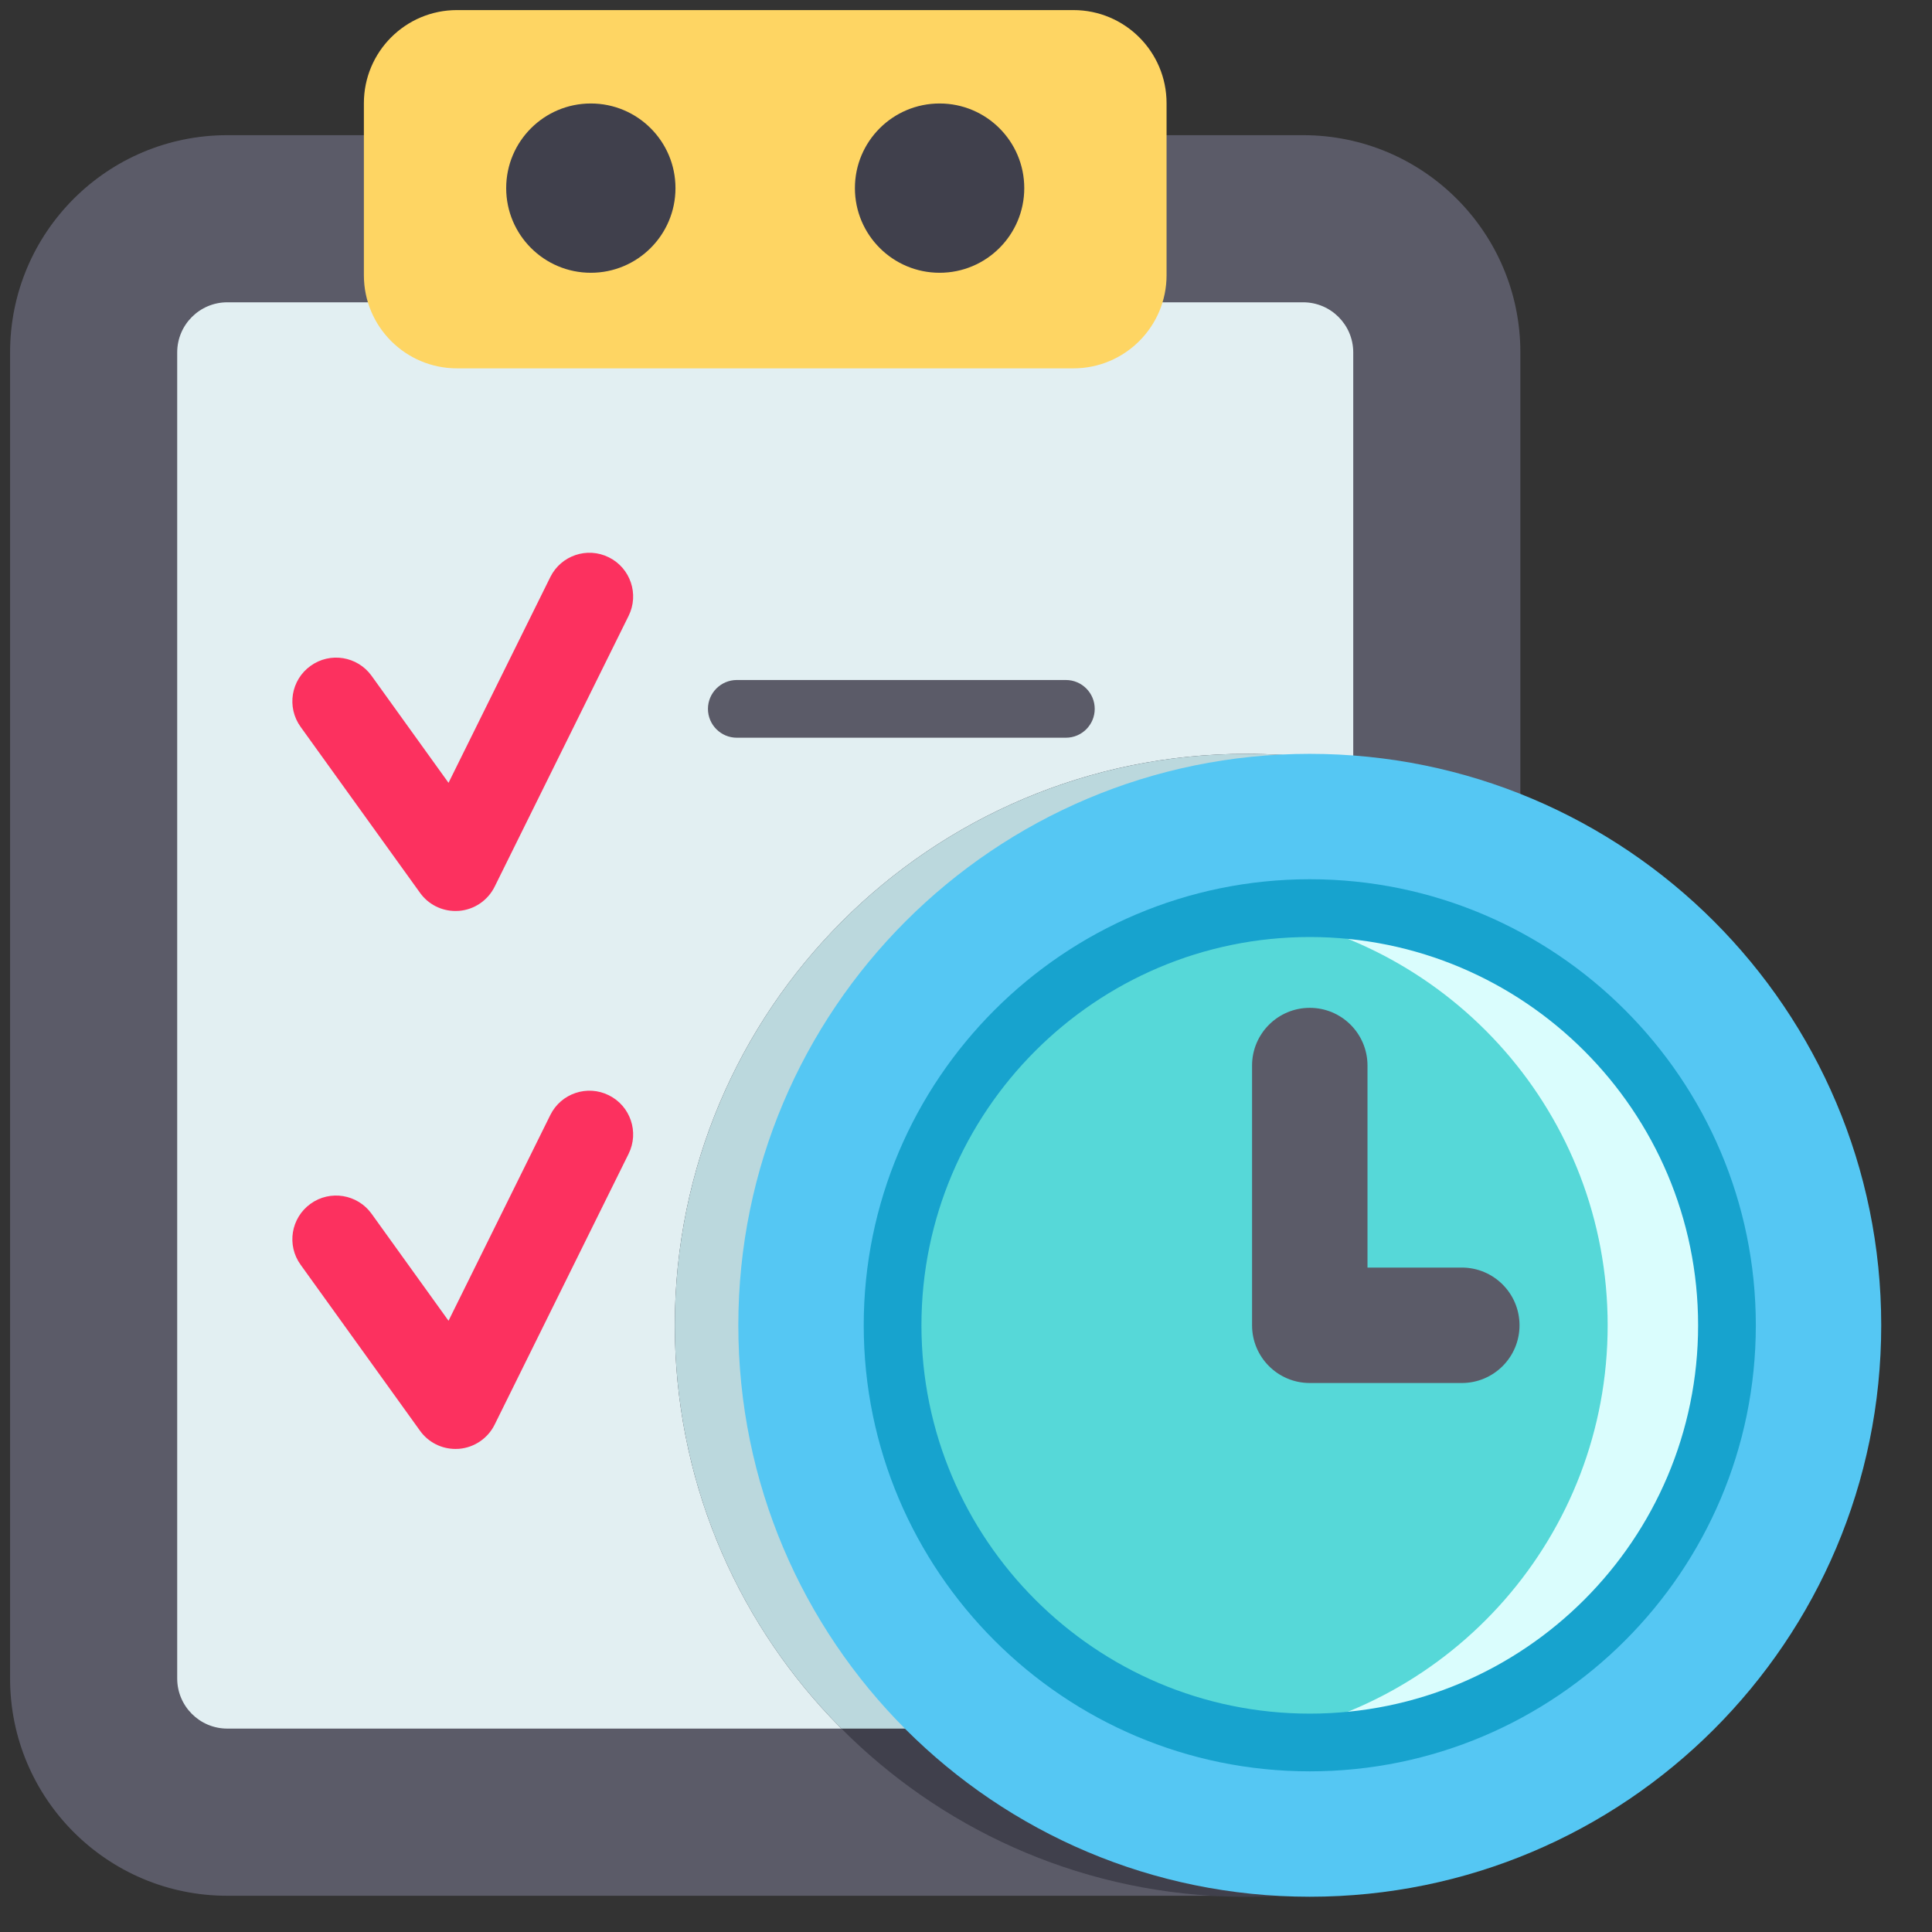 <svg width="32" height="32" viewBox="0 0 32 32" fill="none" xmlns="http://www.w3.org/2000/svg">
<rect x="0" y="0" width="32" height="32" fill="#333333" stroke="none"/>
<path d="M25.182 5.837V27.802C25.182 29.311 24.253 30.604 22.935 31.137C22.518 31.306 22.062 31.4 21.584 31.4H3.765C1.777 31.4 0.167 29.788 0.167 27.802V5.837C0.167 3.849 1.777 2.239 3.765 2.239H21.584C23.571 2.239 25.182 3.849 25.182 5.837Z" fill="#5B5B68"/>
<path d="M22.414 5.837V27.801C22.414 28.259 22.042 28.631 21.584 28.631H3.765C3.307 28.631 2.935 28.259 2.935 27.801V5.837C2.935 5.379 3.307 5.007 3.765 5.007H21.584C22.042 5.007 22.414 5.379 22.414 5.837Z" fill="#E2EFF2"/>
<path d="M17.779 6.101H7.569C6.717 6.101 6.027 5.41 6.027 4.558V1.71C6.027 0.857 6.717 0.167 7.569 0.167H17.779C18.631 0.167 19.322 0.857 19.322 1.71V4.558C19.322 5.41 18.631 6.101 17.779 6.101Z" fill="#FED563"/>
<path d="M25.182 13.644V27.801C25.182 29.311 24.253 30.604 22.934 31.137C22.38 31.275 21.806 31.364 21.217 31.4C21.027 31.411 20.835 31.417 20.642 31.417C20.449 31.417 20.258 31.411 20.067 31.4C15.108 31.102 11.177 26.985 11.177 21.951C11.177 16.724 15.415 12.486 20.642 12.486C22.287 12.486 23.835 12.905 25.182 13.644Z" fill="#40404C"/>
<path d="M11.188 3.116C11.188 3.89 10.56 4.518 9.786 4.518C9.012 4.518 8.384 3.89 8.384 3.116C8.384 2.341 9.012 1.714 9.786 1.714C10.56 1.714 11.188 2.341 11.188 3.116Z" fill="#40404C"/>
<path d="M16.965 3.116C16.965 3.89 16.337 4.518 15.563 4.518C14.788 4.518 14.16 3.89 14.16 3.116C14.16 2.341 14.788 1.714 15.563 1.714C16.337 1.714 16.965 2.341 16.965 3.116Z" fill="#40404C"/>
<path d="M22.415 12.652V27.801C22.415 28.259 22.042 28.631 21.585 28.631H13.937C12.231 26.92 11.177 24.559 11.177 21.951C11.177 16.724 15.415 12.486 20.643 12.486C21.248 12.486 21.84 12.543 22.415 12.652Z" fill="#BBD8DD"/>
<path d="M31.159 21.951C31.159 27.179 26.922 31.416 21.694 31.416C16.466 31.416 12.229 27.179 12.229 21.951C12.229 16.724 16.466 12.486 21.694 12.486C26.922 12.486 31.159 16.724 31.159 21.951Z" fill="#55C7F3"/>
<path d="M28.604 21.951C28.604 25.767 25.511 28.861 21.694 28.861C21.359 28.861 21.029 28.838 20.706 28.79C17.358 28.312 14.784 25.432 14.784 21.951C14.784 18.47 17.358 15.591 20.706 15.112C21.029 15.065 21.359 15.041 21.694 15.041C25.51 15.041 28.604 18.135 28.604 21.951Z" fill="#DAFDFD"/>
<path d="M26.628 21.951C26.628 25.432 24.055 28.312 20.706 28.79C17.358 28.312 14.784 25.432 14.784 21.951C14.784 18.47 17.358 15.591 20.706 15.112C24.055 15.591 26.628 18.47 26.628 21.951Z" fill="#56D8D8"/>
<path d="M21.694 29.339C17.62 29.339 14.306 26.025 14.306 21.951C14.306 17.878 17.62 14.563 21.694 14.563C25.768 14.563 29.082 17.878 29.082 21.951C29.082 26.025 25.768 29.339 21.694 29.339ZM21.694 15.52C18.148 15.52 15.262 18.405 15.262 21.951C15.262 25.498 18.148 28.383 21.694 28.383C25.241 28.383 28.126 25.498 28.126 21.951C28.126 18.405 25.241 15.52 21.694 15.52Z" fill="#17A3CE"/>
<path d="M24.212 22.907H21.694C21.166 22.907 20.738 22.479 20.738 21.951V17.649C20.738 17.121 21.166 16.693 21.694 16.693C22.222 16.693 22.65 17.121 22.65 17.649V20.995H24.212C24.74 20.995 25.168 21.423 25.168 21.951C25.168 22.479 24.74 22.907 24.212 22.907Z" fill="#5B5B68"/>
<path d="M7.544 15.089C7.312 15.089 7.093 14.978 6.957 14.788L4.979 12.039C4.745 11.714 4.819 11.262 5.144 11.029C5.468 10.795 5.92 10.869 6.154 11.193L7.429 12.966L9.115 9.558C9.292 9.2 9.726 9.053 10.084 9.231C10.442 9.408 10.589 9.842 10.412 10.2L8.193 14.686C8.08 14.914 7.856 15.066 7.603 15.087C7.584 15.088 7.564 15.089 7.544 15.089Z" fill="#FC315F"/>
<path d="M7.544 23.999C7.312 23.999 7.093 23.888 6.957 23.698L4.979 20.948C4.745 20.624 4.819 20.172 5.144 19.938C5.468 19.705 5.92 19.779 6.154 20.103L7.429 21.876L9.115 18.468C9.292 18.11 9.726 17.963 10.084 18.141C10.442 18.318 10.589 18.752 10.412 19.11L8.193 23.596C8.08 23.824 7.856 23.976 7.603 23.997C7.584 23.998 7.564 23.999 7.544 23.999Z" fill="#FC315F"/>
<path d="M17.654 12.219H12.204C11.941 12.219 11.726 12.005 11.726 11.741C11.726 11.477 11.941 11.263 12.204 11.263H17.654C17.918 11.263 18.132 11.477 18.132 11.741C18.132 12.005 17.918 12.219 17.654 12.219Z" fill="#5B5B68"/>
</svg>
